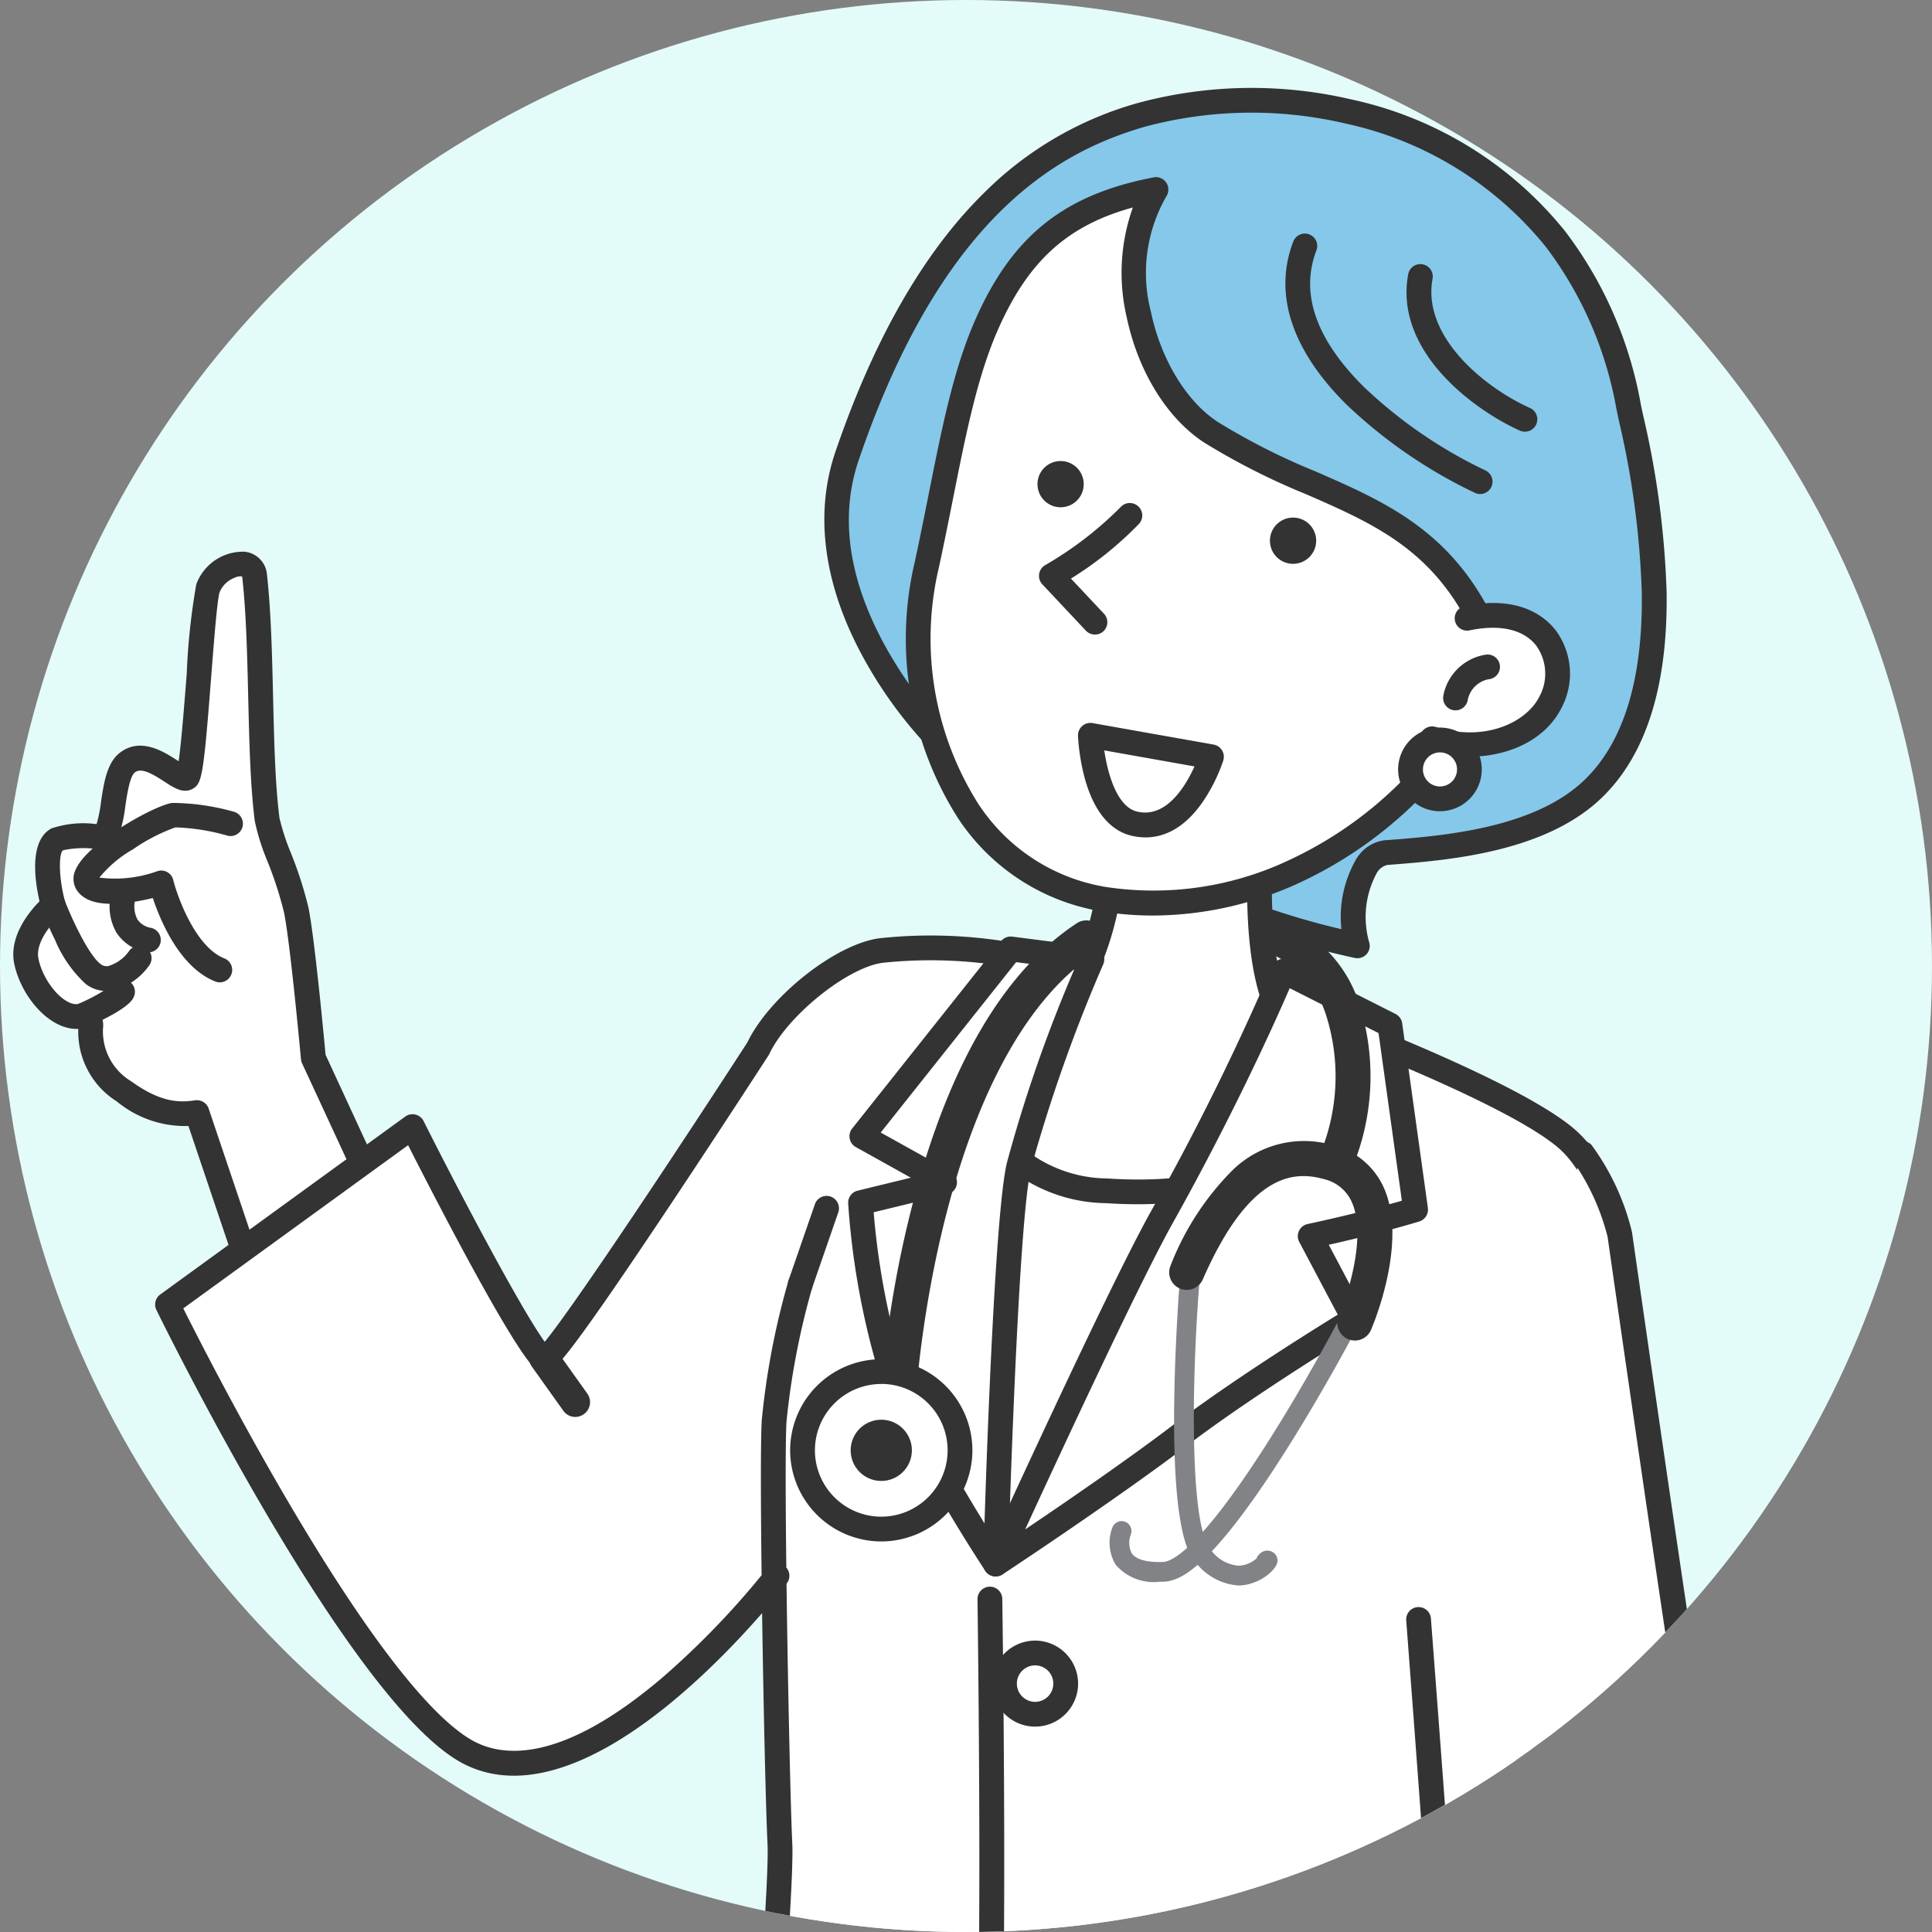 <svg xmlns="http://www.w3.org/2000/svg" xmlns:xlink="http://www.w3.org/1999/xlink" width="132" height="132" viewBox="0 0 132 132">
  <rect x="0" y="0" width="132" height="132" fill="#808080" stroke="none"/>
  <defs>
    <clipPath id="clip-path">
      <circle id="楕円形_20" data-name="楕円形 20" cx="66" cy="66" r="66" transform="translate(0 -0.012)" fill="#fafafa"/>
    </clipPath>
    <clipPath id="clip-path-2">
      <rect id="長方形_24" data-name="長方形 24" width="126.951" height="132.532" transform="translate(228.843 -284.853)" fill="none"/>
    </clipPath>
  </defs>
  <g id="icon" transform="translate(0 0.012)">
    <circle id="楕円形_1" data-name="楕円形 1" cx="66" cy="66" r="66" transform="translate(0 -0.012)" fill="#e4fcf9"/>
    <g id="マスクグループ_5" data-name="マスクグループ 5" clip-path="url(#clip-path)">
      <g id="グループ_237" data-name="グループ 237" transform="translate(-228.843 284.841)">
        <g id="グループ_236" data-name="グループ 236" clip-path="url(#clip-path-2)">
          <g id="グループ_235" data-name="グループ 235">
            <g id="グループ_213" data-name="グループ 213">
              <path id="パス_424" data-name="パス 424" d="M250.252-212.559s-.733-8-1.176-10.138-1.831-4.974-1.983-6.17c-.588-4.628-.294-11.607-.852-16.618-.176-1.573-2.674-.719-3.188.824-.444,1.329-.9,12.642-1.445,12.957s-2.57-2.19-4.063-1.047c-1.289.988-.689,5.233-1.985,5.068a7.552,7.552,0,0,0-2.8.175c-1.316.7-.279,4.511-.279,4.511s-2.242,1.882-1.839,3.823,2.192,4.066,3.745,3.744-.734,2.5,2.934,5.148c2.331,1.684,3.893,1.616,4.978,1.444l3.817,11.32,8.816-4.931Z" fill="#fff"/>
              <path id="パス_425" data-name="パス 425" d="M246.117-196.671a.848.848,0,0,1-.3-.057.843.843,0,0,1-.5-.519l-3.6-10.675a7.331,7.331,0,0,1-4.89-1.674,5.624,5.624,0,0,1-2.637-4.912v-.046l-.112,0c-1.915,0-3.8-2.248-4.262-4.45-.383-1.849,1.01-3.542,1.727-4.27-.318-1.382-.731-4.16.824-4.984a6.891,6.891,0,0,1,3.073-.288,9.145,9.145,0,0,0,.3-1.491c.2-1.329.4-2.7,1.294-3.387,1.43-1.1,3.02-.063,3.971.555l.042.027c.192-1.317.4-4.043.554-5.982a45.776,45.776,0,0,1,.652-6.107,3.4,3.4,0,0,1,3.273-2.228,1.7,1.7,0,0,1,1.559,1.579c.277,2.49.348,5.464.416,8.341.072,3.057.14,5.944.435,8.263a15.441,15.441,0,0,0,.776,2.386,26.973,26.973,0,0,1,1.2,3.72c.419,2.021,1.071,8.954,1.176,10.086L255.7-202.8a.846.846,0,0,1-.355,1.094l-8.816,4.931A.852.852,0,0,1,246.117-196.671ZM242.3-209.685a.846.846,0,0,1,.8.576l3.491,10.355,7.242-4.051-4.352-9.4a.843.843,0,0,1-.075-.279c-.007-.079-.733-7.979-1.161-10.043a25.98,25.98,0,0,0-1.124-3.469,15.069,15.069,0,0,1-.871-2.767c-.305-2.4-.374-5.334-.448-8.436-.067-2.84-.136-5.778-.406-8.194a.351.351,0,0,0-.015-.077.967.967,0,0,0-.532.1,1.79,1.79,0,0,0-1,.978c-.166.5-.39,3.384-.57,5.7-.13,1.675-.265,3.406-.4,4.74-.243,2.318-.4,2.718-.849,2.979-.644.375-1.28-.038-1.953-.476-.842-.547-1.575-.971-2.02-.631-.349.268-.537,1.535-.649,2.291a9.923,9.923,0,0,1-.362,1.761c-.418,1.181-1.234,1.225-1.581,1.185a6.7,6.7,0,0,0-2.31.082c-.281.149-.347,1.737.142,3.542a.849.849,0,0,1-.273.87c-.514.435-1.8,1.826-1.554,3,.339,1.639,1.8,3.284,2.744,3.088a1.35,1.35,0,0,1,1.158.211,1.776,1.776,0,0,1,.507,1.49,3.973,3.973,0,0,0,1.936,3.589c1.98,1.431,3.261,1.467,4.35,1.294A.865.865,0,0,1,242.3-209.685Z" fill="#333"/>
            </g>
            <g id="グループ_214" data-name="グループ 214">
              <path id="パス_426" data-name="パス 426" d="M244.6-228.573a15.956,15.956,0,0,0-3.876-.585c-1.119.144-6.778,3.43-5.914,4.668s5.053-.036,5.053-.036,1.211,4.841,4,5.943" fill="#fff"/>
              <path id="パス_427" data-name="パス 427" d="M243.86-217.736a.829.829,0,0,1-.31-.06c-2.428-.958-3.757-4.168-4.267-5.7-.415.1-.948.213-1.509.292-1.9.269-3.1.008-3.663-.8a1.431,1.431,0,0,1-.087-1.46c.811-1.831,5.4-4.38,6.588-4.531a15.792,15.792,0,0,1,4.2.6.848.848,0,0,1,.6,1.035.848.848,0,0,1-1.035.6,14.293,14.293,0,0,0-3.552-.563,12.458,12.458,0,0,0-2.9,1.5,8.139,8.139,0,0,0-2.292,1.931,8.5,8.5,0,0,0,3.982-.447.848.848,0,0,1,.663.074.843.843,0,0,1,.4.531c.31,1.229,1.542,4.591,3.492,5.361a.846.846,0,0,1,.477,1.1A.846.846,0,0,1,243.86-217.736Z" fill="#333"/>
            </g>
            <g id="グループ_215" data-name="グループ 215">
              <path id="パス_428" data-name="パス 428" d="M232.483-223s1.452,3.748,2.728,4.7,2.781-.545,3.14-1.092" fill="#fff"/>
              <path id="パス_429" data-name="パス 429" d="M236.118-217.144a2.334,2.334,0,0,1-1.412-.476,8.542,8.542,0,0,1-2.1-3.009c-.534-1.077-.9-2.022-.916-2.062a.846.846,0,0,1,.483-1.1.847.847,0,0,1,1.1.484c.528,1.361,1.659,3.739,2.444,4.324a.655.655,0,0,0,.543.128,2.67,2.67,0,0,0,1.385-1,.846.846,0,0,1,1.172-.243.847.847,0,0,1,.243,1.172,4.326,4.326,0,0,1-2.505,1.743A2.505,2.505,0,0,1,236.118-217.144Z" fill="#333"/>
            </g>
            <g id="グループ_216" data-name="グループ 216">
              <path id="パス_430" data-name="パス 430" d="M237.235-223.509a2.313,2.313,0,0,0,1.743,2.877" fill="#fff"/>
              <path id="パス_431" data-name="パス 431" d="M238.979-219.786a.806.806,0,0,1-.187-.021,3.063,3.063,0,0,1-2-1.339,3.6,3.6,0,0,1-.376-2.564.847.847,0,0,1,1.023-.622.846.846,0,0,1,.623,1.017,1.926,1.926,0,0,0,.173,1.284,1.391,1.391,0,0,0,.933.573.847.847,0,0,1,.64,1.012A.847.847,0,0,1,238.979-219.786Z" fill="#333"/>
            </g>
            <g id="グループ_217" data-name="グループ 217">
              <path id="パス_432" data-name="パス 432" d="M281.931-177.2s-12.507,16.267-20.92,12.153c-7.5-3.666-20.721-30.682-20.721-30.682l16.736-12.154s7.213,14.351,8.95,15.921c.572.517,14.66-21.251,14.66-21.251,1.345-2.839,5.7-6.39,8.455-6.706,4.511-.519,6.84.174,12.42.61,2.681.21,17.409,4.073,17.409,4.073s12.827,4.784,16.8,8.042c5.454,4.475,3.959,17.979,3,21.825-3.112,12.451-4.658,14.764-5.778,23.112-.46,3.432,4.583,56.849,4.583,56.849a132.432,132.432,0,0,1-38.3,3.359c-11.422-.767-21.693-5.581-21.277-6.413s4.424-45.558,4.184-50.408c-.2-4.049-.6-25.021-.4-28.89a52.272,52.272,0,0,1,1.793-9.364" fill="#fff"/>
              <path id="パス_433" data-name="パス 433" d="M306.769-100.95c-2.476,0-5.02-.076-7.6-.249a59.367,59.367,0,0,1-14.643-3c-2.973-1.015-6.666-2.586-7.287-3.671a1.021,1.021,0,0,1-.085-.88c.211-.93,1.21-10.9,2.33-23.946,1.212-14.115,1.9-24.127,1.8-26.128-.113-2.278-.275-9.225-.372-15.815-3.8,4.36-13.167,13.831-20.274,10.357-7.673-3.751-20.564-29.958-21.109-31.072a.845.845,0,0,1,.262-1.056l16.737-12.154a.844.844,0,0,1,.7-.137.843.843,0,0,1,.556.442c2.471,4.917,6.592,12.733,8.276,15.085,2.087-2.551,9.324-13.476,13.838-20.449,1.547-3.2,6.118-6.79,9.1-7.133a32.763,32.763,0,0,1,8.337.19c1.215.135,2.593.289,4.245.418,2.725.213,16.953,3.938,17.558,4.1a.85.85,0,0,1,.081.026c.529.2,13.005,4.872,17.038,8.181,2.553,2.094,3.97,6.053,4.213,11.766a43.021,43.021,0,0,1-.932,10.918c-1.224,4.9-2.217,8.267-3.015,10.976a69.391,69.391,0,0,0-2.745,12.043c-.367,2.737,3.186,41.826,4.587,56.657a.848.848,0,0,1-.626.9A135.523,135.523,0,0,1,306.769-100.95Zm-27.929-7.644c1.472,1.194,10.445,5.035,20.44,5.706a133.636,133.636,0,0,0,37.328-3.161c-.626-6.667-4.954-53.009-4.51-56.316a70.65,70.65,0,0,1,2.8-12.3c.794-2.693,1.782-6.044,3-10.907,1-3.986,2.263-16.883-2.712-20.966-3.71-3.044-15.736-7.6-16.518-7.889-5.082-1.332-15.162-3.875-17.217-4.036-1.68-.131-3.073-.286-4.3-.423a31.419,31.419,0,0,0-7.956-.191c-2.391.275-6.539,3.593-7.787,6.228a.723.723,0,0,1-.055.1c-.034.053-3.463,5.349-6.964,10.593-7.289,10.918-7.718,10.974-8.262,11.046a.885.885,0,0,1-.711-.22c-1.6-1.449-6.991-11.931-8.69-15.28L241.366-195.46c.924,1.847,3.772,7.444,7.206,13.281,6.9,11.735,10.777,15.383,12.81,16.377,2.17,1.061,6.129,1.157,12.677-4.4a56.6,56.6,0,0,0,6.819-7.028c-.059-4.805-.072-9.034.009-10.567a52.414,52.414,0,0,1,1.825-9.555.846.846,0,0,1,1.048-.578.846.846,0,0,1,.578,1.048,51.747,51.747,0,0,0-1.761,9.174c-.076,1.436-.064,5.391-.01,9.956a.847.847,0,0,1,.035,1.075l-.021.027c.093,7.158.278,15.4.394,17.745.157,3.161-1.375,21.331-1.848,26.825-.5,5.829-1.04,11.72-1.476,16.162C279.175-111.067,278.96-109.3,278.84-108.594Zm-1.651-.242v0Z" fill="#333"/>
            </g>
            <g id="グループ_218" data-name="グループ 218">
              <path id="パス_434" data-name="パス 434" d="M340.109-257.09a26.979,26.979,0,0,0-4.977-11.413c-7.722-9.781-20.727-10.709-28.3-8.511-6.176,1.793-14.345,6.375-20.123,23.311-3.388,9.931,6.375,19.525,6.375,19.525l9.771-19.921c-1.146,6.232-2.455,15.277-1.6,20.519,1.4,8.567,14.545,11.954,20.323,13.349-.747-2.241.05-6.226,1.992-6.376,3.948-.3,10.443-.783,14.146-4.383C344.891-237.963,340.707-254.1,340.109-257.09Z" fill="#85c8ea"/>
              <path id="パス_435" data-name="パス 435" d="M321.58-219.385a.844.844,0,0,1-.2-.023,56.622,56.622,0,0,1-11.985-4.051c-5.308-2.654-8.327-6.014-8.974-9.985-.63-3.871-.126-9.7.662-15.115L293.848-233.8a.842.842,0,0,1-.617.461.848.848,0,0,1-.736-.23,29.7,29.7,0,0,1-4.6-6.232c-2.759-4.978-3.443-9.878-1.978-14.171,2.622-7.686,6.027-13.628,10.119-17.663a24.033,24.033,0,0,1,10.569-6.187,29.873,29.873,0,0,1,14.515-.249,25.694,25.694,0,0,1,14.681,9.048,27.454,27.454,0,0,1,5.143,11.772h0c.042.211.1.49.176.827a61.09,61.09,0,0,1,1.591,12.03c.089,6.376-1.39,11.092-4.4,14.016-3.9,3.792-10.6,4.307-14.6,4.615l-.072.005a1.124,1.124,0,0,0-.737.565,6.308,6.308,0,0,0-.518,4.7.844.844,0,0,1-.179.84A.844.844,0,0,1,321.58-219.385Zm-18.721-35.561a.844.844,0,0,1,.265.043.847.847,0,0,1,.567.957c-2.144,11.667-2.052,17.441-1.6,20.23.554,3.4,3.266,6.346,8.06,8.743a52.085,52.085,0,0,0,10.34,3.605,7.919,7.919,0,0,1,1-4.766,2.649,2.649,0,0,1,2.017-1.317l.072,0c3.773-.29,10.088-.776,13.549-4.141,2.661-2.587,3.968-6.886,3.886-12.779a59.564,59.564,0,0,0-1.553-11.693c-.075-.349-.138-.637-.182-.855h0a25.775,25.775,0,0,0-4.811-11.055,24.156,24.156,0,0,0-13.73-8.447,28.134,28.134,0,0,0-13.666.224c-5.617,1.631-13.756,5.766-19.558,22.772-1.325,3.883-.7,8.19,1.856,12.8a29.322,29.322,0,0,0,3.5,4.969l9.227-18.814A.848.848,0,0,1,302.859-254.946Z" fill="#333"/>
            </g>
            <g id="グループ_219" data-name="グループ 219">
              <path id="パス_436" data-name="パス 436" d="M315.256-230.355s-1.384,11.02,1.32,15.18,4.749,3.542,4.749,3.542-1.937,9.134-16.88,8.138c-10.425-.7-9.611-10.736-9.611-10.736s4.906,2.007,7.818-3.609a20.193,20.193,0,0,0,2.034-11.264" fill="#fff"/>
              <path id="パス_437" data-name="パス 437" d="M306.587-202.576c-.766,0-1.5-.028-2.2-.074a10.806,10.806,0,0,1-7.813-3.5,12.079,12.079,0,0,1-2.585-8.148.847.847,0,0,1,.4-.652.843.843,0,0,1,.764-.062c.168.066,4.24,1.618,6.746-3.216a19.509,19.509,0,0,0,1.948-10.745.847.847,0,0,1,.708-.965.845.845,0,0,1,.965.706,20.885,20.885,0,0,1-2.119,11.783c-1.673,3.227-3.994,4.153-5.646,4.361a7.159,7.159,0,0,1-2.072-.049,10.024,10.024,0,0,0,2.183,5.893,9.2,9.2,0,0,0,6.633,2.907c5.816.387,10.427-.788,13.334-3.4a9.482,9.482,0,0,0,2.326-3.14c-1.053-.294-2.592-1.215-4.3-3.835-1.212-1.866-1.821-5.1-1.81-9.613a55.817,55.817,0,0,1,.36-6.134.847.847,0,0,1,.945-.734.846.846,0,0,1,.735.945,54.826,54.826,0,0,0-.348,5.945c-.008,4.11.523,7.108,1.538,8.668,2.107,3.243,3.63,3.2,3.815,3.186a.786.786,0,0,1,.8.154.851.851,0,0,1,.247.84,10.148,10.148,0,0,1-3.092,4.89C315.6-203.388,310.693-202.576,306.587-202.576Zm14.494-9.867Z" fill="#333"/>
            </g>
            <g id="グループ_220" data-name="グループ 220">
              <path id="パス_438" data-name="パス 438" d="M325.562-202.211l-1.756-12.613-7.272-3.675a174.053,174.053,0,0,1-8.3,16.8c-3.012,5.39-11.363,23.71-11.363,23.71s7.717-5.085,12.558-8.767,11.935-7.968,11.935-7.968l-3-5.669C322.874-201.37,325.562-202.211,325.562-202.211Z" fill="#fff"/>
              <path id="パス_439" data-name="パス 439" d="M296.869-177.146a.846.846,0,0,1-.551-.2.848.848,0,0,1-.22-.994c.342-.75,8.4-18.414,11.394-23.772a174.554,174.554,0,0,0,8.259-16.706.847.847,0,0,1,.488-.471.845.845,0,0,1,.677.038l7.272,3.674a.85.85,0,0,1,.457.639l1.755,12.614a.846.846,0,0,1-.586.924c-.1.032-2.348.73-6.186,1.594l2.482,4.686A.847.847,0,0,1,321.8-194c-.07.043-7.112,4.306-11.861,7.918-4.808,3.657-12.526,8.749-12.6,8.8A.848.848,0,0,1,296.869-177.146Zm20.09-40.19c-.952,2.2-3.763,8.484-7.99,16.047-2.263,4.051-7.641,15.625-10.084,20.931,2.673-1.8,6.956-4.738,10.029-7.074,3.944-3,9.425-6.43,11.328-7.6L317.612-200a.845.845,0,0,1-.019-.753.846.846,0,0,1,.588-.47c3.122-.674,5.378-1.288,6.442-1.593l-1.594-11.453Z" fill="#333"/>
            </g>
            <g id="グループ_221" data-name="グループ 221">
              <path id="パス_440" data-name="パス 440" d="M298.457-205.2a106.067,106.067,0,0,1,4.989-14.1l-5.549-.712-10.169,12.8,5.647,3.143-5.737,1.4a52.99,52.99,0,0,0,1.864,10.741c1.556,5.179,7.366,13.947,7.366,13.947S297.515-201.21,298.457-205.2Z" fill="#fff"/>
              <path id="パス_441" data-name="パス 441" d="M296.868-177.146a.847.847,0,0,1-.705-.379c-.24-.362-5.9-8.932-7.471-14.17a53.313,53.313,0,0,1-1.9-10.938.845.845,0,0,1,.645-.869l3.638-.887-3.76-2.092a.845.845,0,0,1-.418-.575.846.846,0,0,1,.167-.691l10.17-12.8a.849.849,0,0,1,.77-.313l5.548.713a.847.847,0,0,1,.629.422.844.844,0,0,1,.039.755,106.021,106.021,0,0,0-4.94,13.957c-.912,3.865-1.56,26.809-1.567,27.04a.845.845,0,0,1-.613.79A.81.81,0,0,1,296.868-177.146Zm-8.333-24.882a51.811,51.811,0,0,0,1.778,9.846c1.021,3.4,3.983,8.479,5.794,11.411.2-6.309.763-21.39,1.527-24.627h0a98.3,98.3,0,0,1,4.6-13.209l-3.966-.509-9.252,11.641,4.775,2.658a.844.844,0,0,1,.427.853.844.844,0,0,1-.638.708Z" fill="#333"/>
            </g>
            <g id="グループ_222" data-name="グループ 222">
              <path id="パス_442" data-name="パス 442" d="M311.618-255.3c-4.721-3.038-7-11.8-3.8-16.61-5.429,1.042-8.953,3.4-11.512,9.107-1.972,4.4-2.736,10.051-4.153,16.567-2.155,9.912,2.187,21.183,12.072,22.815,9.2,1.519,18.182-3.368,23.32-10.153a27.824,27.824,0,0,0,3.394-6.717C327.031-250.7,319.255-250.383,311.618-255.3Z" fill="#fff"/>
              <path id="パス_443" data-name="パス 443" d="M307.625-222.3a21.712,21.712,0,0,1-3.533-.287A14.566,14.566,0,0,1,294.265-229a22.852,22.852,0,0,1-2.934-17.409c.35-1.609.66-3.164.96-4.668.926-4.65,1.726-8.667,3.248-12.065,2.528-5.645,6.041-8.424,12.124-9.592a.846.846,0,0,1,.865.362.849.849,0,0,1,0,.938,10.52,10.52,0,0,0-1.052,7.88c.682,3.269,2.445,6.162,4.6,7.549a45.431,45.431,0,0,0,6.659,3.367c5.21,2.273,10.132,4.42,13,12.056a.847.847,0,0,1-.007.615,28.491,28.491,0,0,1-3.5,6.911,28.369,28.369,0,0,1-10.453,8.446A24.052,24.052,0,0,1,307.625-222.3Zm-1.384-48.378c-4.462,1.227-7.108,3.645-9.157,8.22-1.444,3.224-2.227,7.154-3.133,11.7-.3,1.511-.613,3.074-.966,4.7a21.132,21.132,0,0,0,2.681,16.1,12.909,12.909,0,0,0,8.7,5.7,21.667,21.667,0,0,0,12.689-1.895,26.65,26.65,0,0,0,9.818-7.934,25.743,25.743,0,0,0,3.159-6.214c-2.63-6.718-6.966-8.609-11.976-10.795a46.794,46.794,0,0,1-6.9-3.495c-2.562-1.648-4.559-4.873-5.342-8.627A13.31,13.31,0,0,1,306.241-270.674Z" fill="#333"/>
            </g>
            <path id="パス_444" data-name="パス 444" d="M329.971-251.1a.833.833,0,0,1-.355-.079,33.686,33.686,0,0,1-8.758-6.016c-3.761-3.718-5.025-7.575-3.655-11.155a.846.846,0,0,1,1.093-.488.847.847,0,0,1,.488,1.093c-1.127,2.946-.029,6.091,3.264,9.347a31.878,31.878,0,0,0,8.278,5.683.847.847,0,0,1,.413,1.124A.846.846,0,0,1,329.971-251.1Z" fill="#333"/>
            <path id="パス_445" data-name="パス 445" d="M333.03-255.358a.852.852,0,0,1-.346-.074c-3.067-1.376-8.61-5.378-7.628-10.684a.846.846,0,0,1,.986-.678.846.846,0,0,1,.678.986c-.733,3.961,3.58,7.452,6.657,8.831a.847.847,0,0,1,.426,1.119A.847.847,0,0,1,333.03-255.358Z" fill="#333"/>
            <g id="グループ_223" data-name="グループ 223">
              <path id="パス_446" data-name="パス 446" d="M306.034-249.636a25.321,25.321,0,0,1-5.357,4.128l2.971,3.161" fill="#fff"/>
              <path id="パス_447" data-name="パス 447" d="M303.648-241.5a.847.847,0,0,1-.617-.267l-2.971-3.162a.848.848,0,0,1-.22-.708.846.846,0,0,1,.422-.609,24.6,24.6,0,0,0,5.148-3.963.847.847,0,0,1,1.2-.051.847.847,0,0,1,.051,1.2,24.226,24.226,0,0,1-4.647,3.738l2.255,2.4a.847.847,0,0,1-.037,1.2A.844.844,0,0,1,303.648-241.5Z" fill="#333"/>
            </g>
            <g id="グループ_224" data-name="グループ 224">
              <path id="パス_448" data-name="パス 448" d="M311.617-233.142s-1.7,5.445-5.3,4.557c-2.778-.685-2.976-6.027-2.976-6.027Z" fill="#fff"/>
              <path id="パス_449" data-name="パス 449" d="M307.108-227.64a4.166,4.166,0,0,1-.994-.123c-1.011-.249-2.377-1.122-3.143-3.865a14.164,14.164,0,0,1-.477-2.952.848.848,0,0,1,.29-.67.846.846,0,0,1,.7-.2l8.277,1.469a.845.845,0,0,1,.575.394.842.842,0,0,1,.085.692,11.511,11.511,0,0,1-1.414,2.844C309.694-228.163,308.276-227.64,307.108-227.64Zm-2.818-5.944c.228,1.556.851,3.838,2.229,4.177,2.01.495,3.341-1.759,3.935-3.082Z" fill="#333"/>
            </g>
            <g id="グループ_225" data-name="グループ 225">
              <path id="パス_450" data-name="パス 450" d="M329.084-242.612c5.38-1.129,7.107,2.855,5.73,5.672-1.324,2.71-5.081,3.524-8.12,2.563" fill="#fff"/>
              <path id="パス_451" data-name="パス 451" d="M329.2-233.152a9.254,9.254,0,0,1-2.765-.418.847.847,0,0,1-.551-1.062.846.846,0,0,1,1.062-.552c3.288,1.04,6.194-.265,7.1-2.127a3.282,3.282,0,0,0-.248-3.436c-.859-1.1-2.475-1.472-4.548-1.037a.846.846,0,0,1-1-.654.847.847,0,0,1,.655-1c3.7-.775,5.491.7,6.231,1.654a4.98,4.98,0,0,1,.432,5.219C334.43-234.228,331.808-233.152,329.2-233.152Z" fill="#333"/>
            </g>
            <g id="グループ_226" data-name="グループ 226">
              <path id="パス_452" data-name="パス 452" d="M329.229-232.122a2.01,2.01,0,0,1-2.166,1.842,2.011,2.011,0,0,1-1.843-2.165,2.012,2.012,0,0,1,2.166-1.843A2.011,2.011,0,0,1,329.229-232.122Z" fill="#fff"/>
              <path id="パス_453" data-name="パス 453" d="M327.227-229.427c-.077,0-.154,0-.232-.009a2.832,2.832,0,0,1-1.946-1,2.836,2.836,0,0,1-.672-2.08,2.861,2.861,0,0,1,3.077-2.618,2.859,2.859,0,0,1,2.618,3.077h0A2.86,2.86,0,0,1,327.227-229.427Zm0-4.021a1.166,1.166,0,0,0-1.16,1.071,1.155,1.155,0,0,0,.274.848,1.154,1.154,0,0,0,.793.406,1.165,1.165,0,0,0,1.254-1.067h0a1.165,1.165,0,0,0-1.067-1.254C327.286-233.447,327.255-233.448,327.224-233.448Zm2.005,1.326h0Z" fill="#333"/>
            </g>
            <path id="パス_454" data-name="パス 454" d="M318.763-248.036a1.579,1.579,0,0,1-1.449,1.7,1.578,1.578,0,0,1-1.7-1.448,1.578,1.578,0,0,1,1.448-1.7A1.579,1.579,0,0,1,318.763-248.036Z" fill="#333"/>
            <path id="パス_455" data-name="パス 455" d="M302.881-251.9a1.578,1.578,0,0,1-1.448,1.7,1.578,1.578,0,0,1-1.7-1.448,1.578,1.578,0,0,1,1.449-1.7A1.577,1.577,0,0,1,302.881-251.9Z" fill="#333"/>
            <path id="パス_456" data-name="パス 456" d="M325.643-156.507" fill="#fff" stroke="#333" stroke-linecap="round" stroke-linejoin="round" stroke-width="12.716"/>
            <g id="グループ_227" data-name="グループ 227">
              <line id="線_16" data-name="線 16" y1="5.18" x2="1.793" transform="translate(283.525 -202.299)" fill="#ffa800"/>
              <path id="パス_457" data-name="パス 457" d="M283.525-196.273a.865.865,0,0,1-.277-.046.846.846,0,0,1-.523-1.077l1.793-5.18a.846.846,0,0,1,1.077-.523.847.847,0,0,1,.523,1.076l-1.793,5.181A.847.847,0,0,1,283.525-196.273Z" fill="#333"/>
            </g>
            <path id="パス_458" data-name="パス 458" d="M293.886-102.431h-.049a.848.848,0,0,1-.8-.893c.018-.315,1.8-31.57,2.393-38.084.587-6.455.2-33.9.2-34.18a.846.846,0,0,1,.834-.858h.013a.847.847,0,0,1,.846.835c.016,1.132.392,27.814-.2,34.358-.59,6.485-2.371,37.711-2.389,38.026A.845.845,0,0,1,293.886-102.431Z" fill="#333"/>
            <path id="パス_459" data-name="パス 459" d="M299.564-143.026a2.942,2.942,0,0,1-2.939-2.938,2.942,2.942,0,0,1,2.939-2.939,2.942,2.942,0,0,1,2.938,2.939A2.941,2.941,0,0,1,299.564-143.026Zm0-4.184a1.247,1.247,0,0,0-1.246,1.246,1.247,1.247,0,0,0,1.246,1.245,1.246,1.246,0,0,0,1.245-1.245A1.247,1.247,0,0,0,299.564-147.21Z" fill="#333"/>
            <path id="パス_460" data-name="パス 460" d="M299.564-166.885a2.942,2.942,0,0,1-2.939-2.938,2.942,2.942,0,0,1,2.939-2.939,2.942,2.942,0,0,1,2.938,2.939A2.941,2.941,0,0,1,299.564-166.885Zm0-4.184a1.247,1.247,0,0,0-1.246,1.246,1.247,1.247,0,0,0,1.246,1.245,1.246,1.246,0,0,0,1.245-1.245A1.247,1.247,0,0,0,299.564-171.069Z" fill="#333"/>
            <g id="グループ_228" data-name="グループ 228">
              <path id="パス_461" data-name="パス 461" d="M328.287-237.166a2.646,2.646,0,0,1,2.192-2.126" fill="#fff"/>
              <path id="パス_462" data-name="パス 462" d="M328.288-236.32a.8.8,0,0,1-.167-.017.845.845,0,0,1-.663-.995,3.49,3.49,0,0,1,2.951-2.8.845.845,0,0,1,.913.773.846.846,0,0,1-.773.914A1.8,1.8,0,0,0,329.117-237,.845.845,0,0,1,328.288-236.32Z" fill="#333"/>
            </g>
            <g id="グループ_230" data-name="グループ 230">
              <path id="パス_463" data-name="パス 463" d="M290.25-188.549l-.074,0a1.2,1.2,0,0,1-1.123-1.27,74.557,74.557,0,0,1,2.181-12.924c2.443-9.341,6.2-15.743,11.173-19.028a1.2,1.2,0,0,1,1.66.339,1.2,1.2,0,0,1-.339,1.661c-10.75,7.1-12.269,29.87-12.283,30.1A1.2,1.2,0,0,1,290.25-188.549Z" fill="#333"/>
              <g id="グループ_229" data-name="グループ 229">
                <circle id="楕円形_21" data-name="楕円形 21" cx="5.379" cy="5.379" r="5.379" transform="translate(283.674 -191.142)" fill="#fff"/>
                <path id="パス_464" data-name="パス 464" d="M289.054-179.537a6.233,6.233,0,0,1-6.226-6.225,6.233,6.233,0,0,1,6.226-6.226,6.233,6.233,0,0,1,6.226,6.226A6.233,6.233,0,0,1,289.054-179.537Zm0-10.759a4.538,4.538,0,0,0-4.533,4.534,4.538,4.538,0,0,0,4.533,4.533,4.539,4.539,0,0,0,4.533-4.533A4.539,4.539,0,0,0,289.054-190.3Z" fill="#333"/>
              </g>
              <circle id="楕円形_22" data-name="楕円形 22" cx="2.092" cy="2.092" r="2.092" transform="translate(286.962 -187.854)" fill="#333"/>
            </g>
            <g id="グループ_231" data-name="グループ 231">
              <path id="パス_465" data-name="パス 465" d="M320.118-204.3a1.194,1.194,0,0,1-.535-.127,1.2,1.2,0,0,1-.536-1.608,13.821,13.821,0,0,0,.342-9.631,6.7,6.7,0,0,0-3.792-4.049,1.2,1.2,0,0,1-.655-1.562,1.2,1.2,0,0,1,1.562-.656,9.119,9.119,0,0,1,5.128,5.424,16.3,16.3,0,0,1-.442,11.546A1.2,1.2,0,0,1,320.118-204.3Z" fill="#333"/>
              <path id="パス_466" data-name="パス 466" d="M313.447-176.527a4.063,4.063,0,0,1-2.964-1.651c-.374-.454-1.513-1.837-1.416-10.689.047-4.276.365-8.283.368-8.323a.674.674,0,0,1,.726-.618.675.675,0,0,1,.618.726c-.484,6.04-.71,16.281.745,18.047a2.571,2.571,0,0,0,1.972,1.157,2,2,0,0,0,1.2-.5.686.686,0,0,1,.185-.281.732.732,0,0,1,.862-.182.69.69,0,0,1,.381.663c-.034.456-.793,1.2-1.76,1.5A3.024,3.024,0,0,1,313.447-176.527Z" fill="#818386"/>
              <path id="パス_467" data-name="パス 467" d="M308.055-176.782a3.428,3.428,0,0,1-2.988-1.167,2.914,2.914,0,0,1-.219-2.55.674.674,0,0,1,.875-.378.676.676,0,0,1,.378.876,1.564,1.564,0,0,0,.071,1.28c.3.423,1.041.626,2.134.587.593-.022,2.466-.844,7.044-8.008,2.587-4.047,4.749-8.13,4.77-8.171a.674.674,0,0,1,.911-.281.674.674,0,0,1,.281.911c-.021.041-2.21,4.173-4.826,8.267-4.888,7.649-6.982,8.588-8.132,8.629C308.253-176.784,308.153-176.782,308.055-176.782Z" fill="#818386"/>
              <path id="パス_468" data-name="パス 468" d="M321.413-193.264a1.207,1.207,0,0,1-.477-.1,1.2,1.2,0,0,1-.622-1.577c.608-1.406,1.947-5.558.858-7.847a2.748,2.748,0,0,0-1.86-1.5c-2.023-.57-5.083-.482-8.29,6.848a1.2,1.2,0,0,1-1.578.618,1.2,1.2,0,0,1-.618-1.578,18.863,18.863,0,0,1,4.179-6.452,6.975,6.975,0,0,1,6.957-1.743,5.155,5.155,0,0,1,3.377,2.779c1.776,3.743-.719,9.58-.826,9.827A1.2,1.2,0,0,1,321.413-193.264Z" fill="#333"/>
            </g>
            <g id="グループ_232" data-name="グループ 232">
              <path id="パス_469" data-name="パス 469" d="M234.389-215.43s2.6-1.145,2.826-1.665" fill="#fff"/>
              <path id="パス_470" data-name="パス 470" d="M234.39-214.583a.847.847,0,0,1-.775-.505.846.846,0,0,1,.432-1.116,12.981,12.981,0,0,0,2.438-1.319.845.845,0,0,1,1.072-.346.845.845,0,0,1,.432,1.116c-.1.224-.362.82-3.258,2.1A.843.843,0,0,1,234.39-214.583Zm2.051-2.855h0Z" fill="#333"/>
            </g>
            <g id="グループ_233" data-name="グループ 233">
              <line id="線_17" data-name="線 17" x2="2.147" y2="3.012" transform="translate(266.004 -192.063)" fill="#ffa800"/>
              <path id="パス_471" data-name="パス 471" d="M268.152-188.043a1,1,0,0,1-.821-.423l-2.148-3.012a1.008,1.008,0,0,1,.236-1.406,1.008,1.008,0,0,1,1.406.236l2.147,3.012a1.006,1.006,0,0,1-.236,1.4A1,1,0,0,1,268.152-188.043Z" fill="#333"/>
            </g>
            <g id="グループ_234" data-name="グループ 234">
              <path id="パス_472" data-name="パス 472" d="M325.764-174.207s1.594,20.921,1.594,21.917,2.988,33.472,2.988,33.472l19.526-2.391s-3.188-31.48-4.981-42.836-5.38-36.461-5.38-36.461a15.974,15.974,0,0,0-2.54-5.529" fill="#fff"/>
              <path id="パス_473" data-name="パス 473" d="M330.346-117.971a.846.846,0,0,1-.531-.188.846.846,0,0,1-.311-.581c-.307-3.328-2.993-32.544-2.993-33.55,0-.707-.951-13.456-1.591-21.852a.845.845,0,0,1,.779-.908.845.845,0,0,1,.909.779c.163,2.145,1.6,20.981,1.6,21.981.014.912,2.03,23,2.9,32.526l17.837-2.184c-.517-5.044-3.284-31.787-4.891-41.965-1.746-11.058-5.234-35.445-5.377-36.444a15.774,15.774,0,0,0-2.305-5.08.846.846,0,0,1,0-1.2.846.846,0,0,1,1.2,0,16.619,16.619,0,0,1,2.77,5.95c0,.02.007.039.01.058.036.251,3.606,25.228,5.378,36.449,1.776,11.25,4.955,42.568,4.987,42.883a.846.846,0,0,1-.739.925l-19.526,2.391A.876.876,0,0,1,330.346-117.971Z" fill="#333"/>
            </g>
          </g>
        </g>
      </g>
    </g>
  </g>
</svg>
